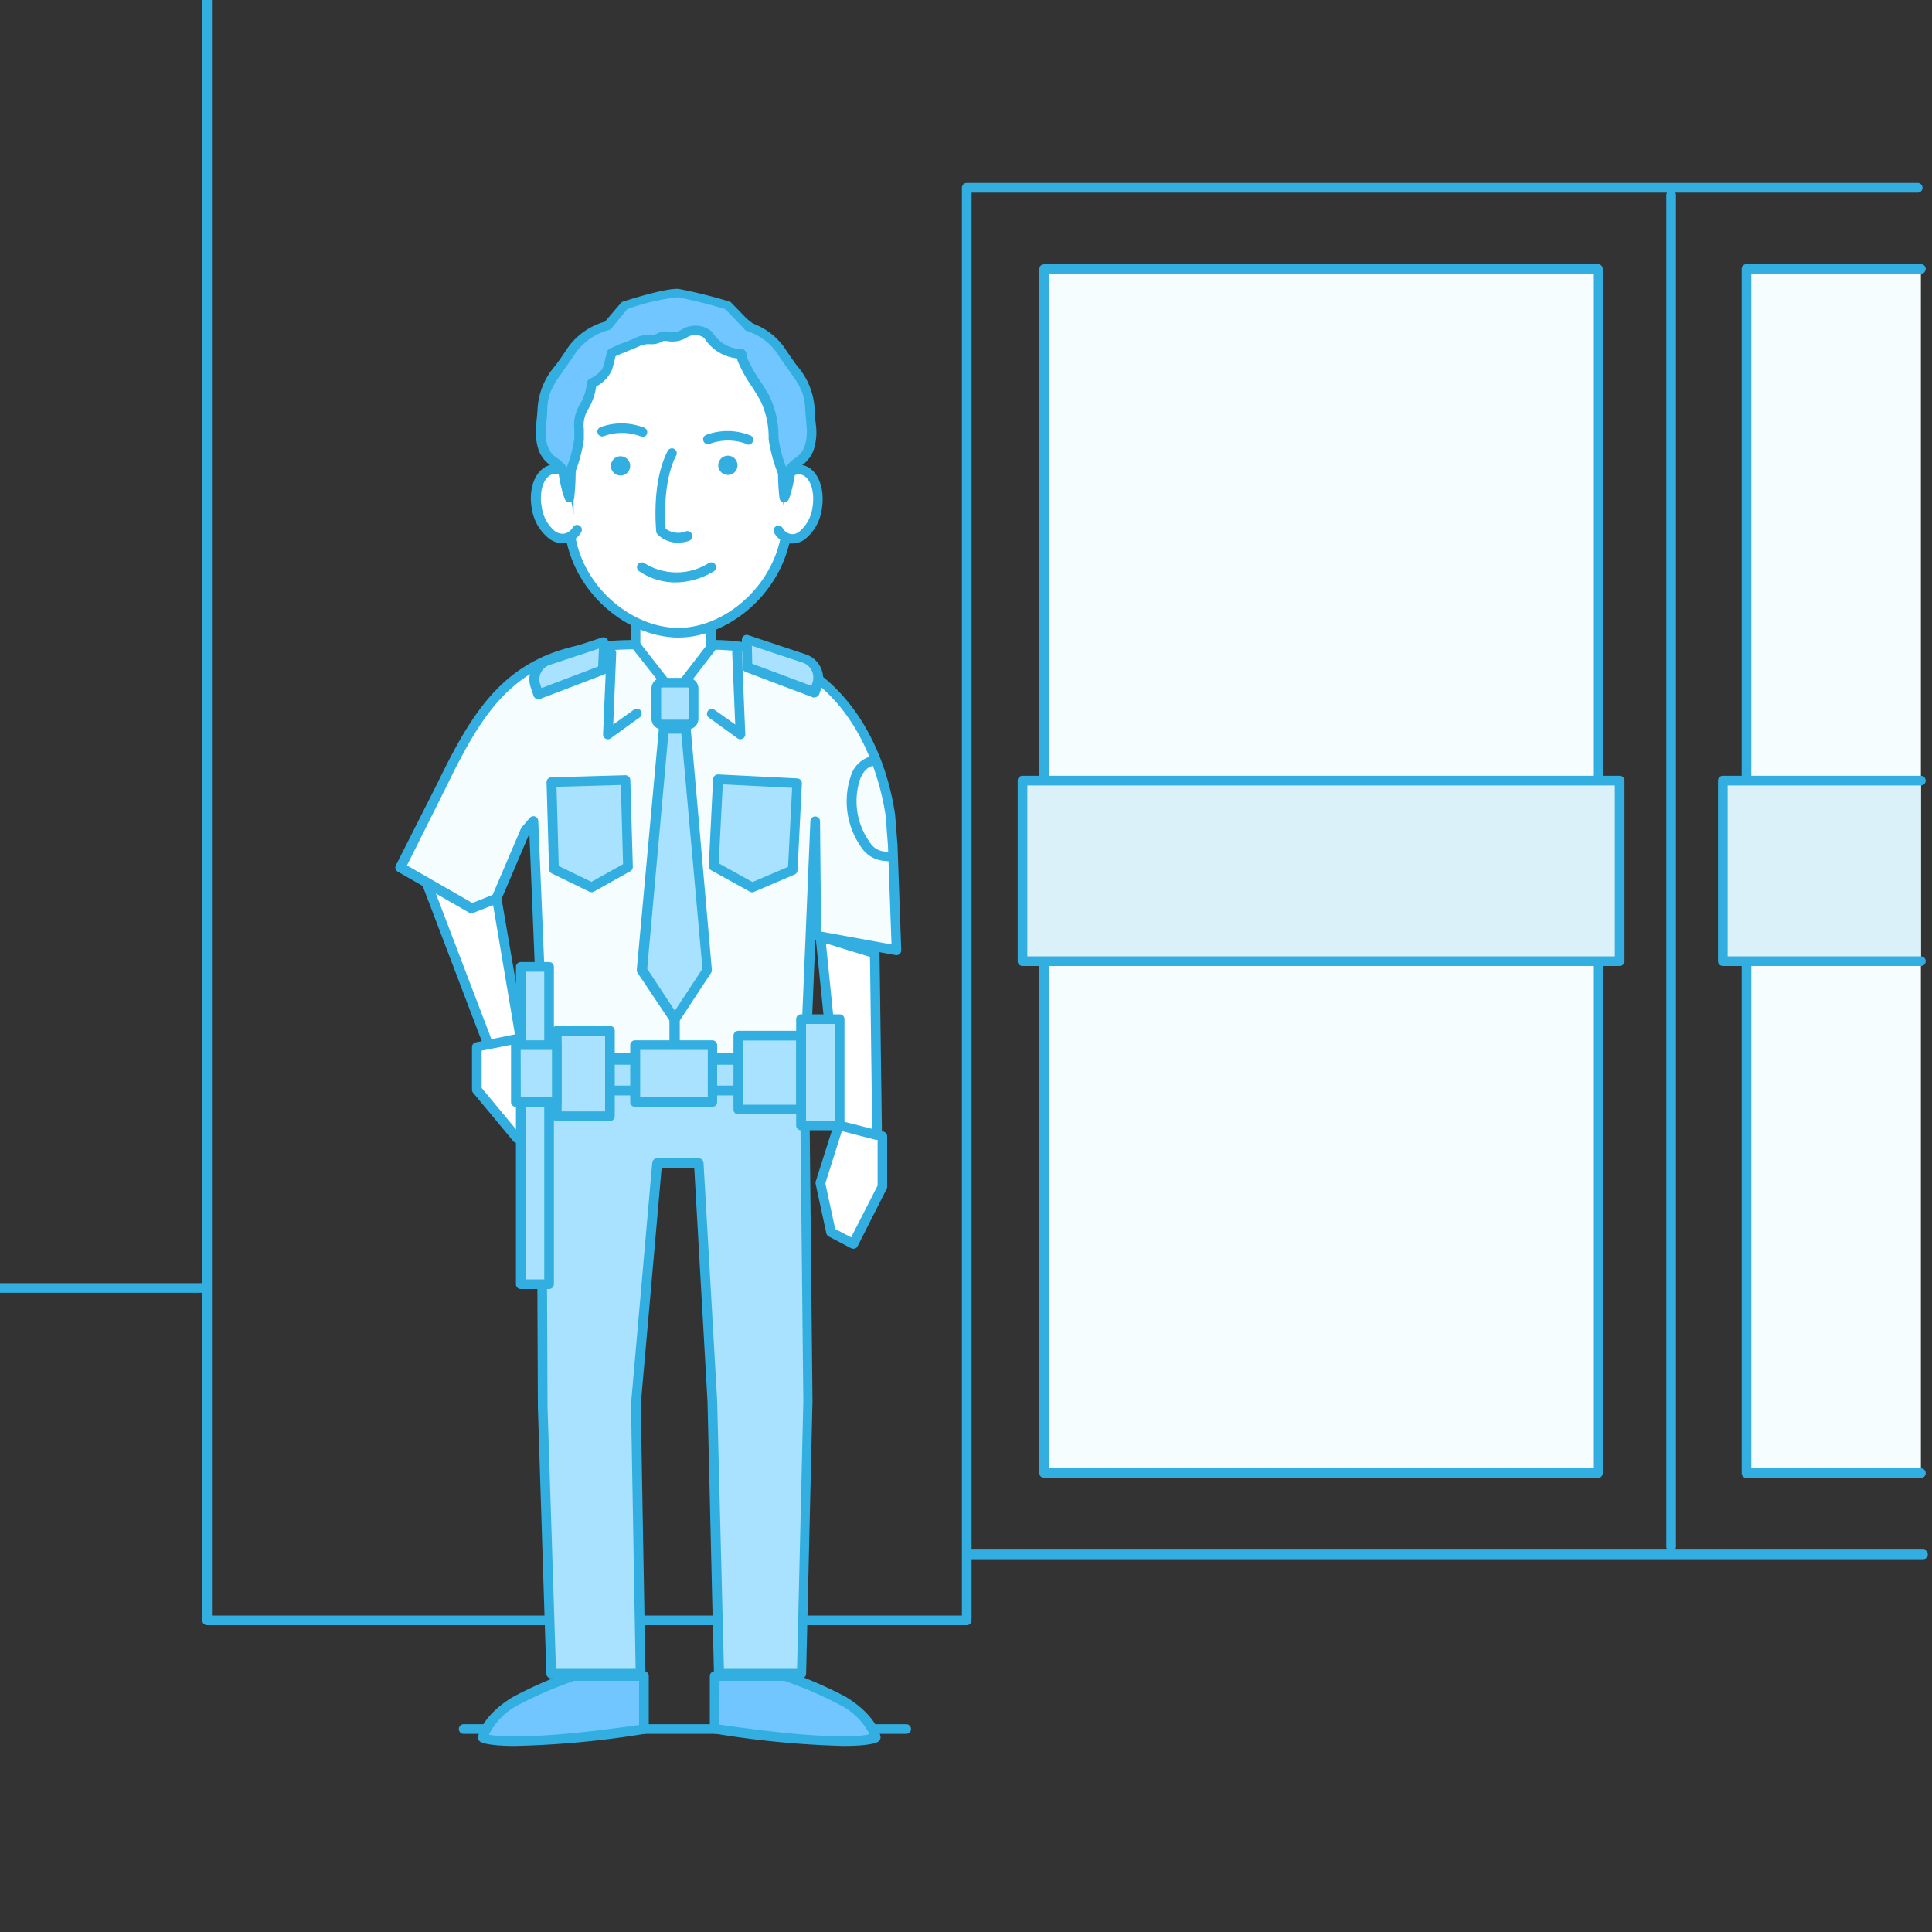 <svg id="Layer_1" data-name="Layer 1" xmlns="http://www.w3.org/2000/svg" viewBox="0 0 200 200"><rect x="0" y="0" width="200" height="200" fill="#333333" stroke="none"/><defs><style>.cls-1{fill:#32afe0;}.cls-2{fill:#f5fdff;}.cls-3{fill:#dbf1fa;}.cls-4{fill:#fff;}.cls-5{fill:#a9e2ff;}.cls-6{fill:#71c6ff;}.cls-7{fill:#136fb2;}</style></defs><title>135</title><path class="cls-1" d="M100.08,168.24H21.44a.5.5,0,0,1-.5-.5V0a.5.5,0,0,1,.5-.5.5.5,0,0,1,.5.5V167.24h78.14a.5.5,0,0,1,0,1Z"/><path class="cls-1" d="M93.81,179.49H48a.5.5,0,1,1,0-1H93.81a.5.5,0,1,1,0,1Z"/><path class="cls-1" d="M21.39,133.83H.11a.5.5,0,1,1,0-1H21.39a.5.5,0,0,1,0,1Z"/><path class="cls-1" d="M199.06,161.41H100.51a.5.5,0,0,1,0-1h98.56a.5.5,0,0,1,0,1Z"/><path class="cls-1" d="M173,160.61a.5.5,0,0,1-.5-.5V20.19a.5.5,0,1,1,1,0V160.11A.5.5,0,0,1,173,160.61Z"/><path class="cls-1" d="M100.08,167.94a.5.5,0,0,1-.5-.5v-148a.5.5,0,0,1,.5-.5h98.44a.5.5,0,0,1,0,1H100.58V167.44A.5.5,0,0,1,100.08,167.94Z"/><rect class="cls-2" x="108.1" y="27.84" width="57.32" height="124.66"/><path class="cls-1" d="M165.42,153H108.1a.5.5,0,0,1-.5-.5V27.84a.5.5,0,0,1,.5-.5h57.32a.5.5,0,0,1,.5.5V152.49A.5.5,0,0,1,165.42,153Zm-56.82-1h56.32V28.34H108.6Z"/><polyline class="cls-2" points="198.85 152.49 180.8 152.49 180.8 27.84 198.85 27.84"/><path class="cls-1" d="M198.85,153H180.8a.5.5,0,0,1-.5-.5V27.84a.5.5,0,0,1,.5-.5h18.05a.5.5,0,0,1,0,1H181.3V152h17.55a.5.5,0,1,1,0,1Z"/><rect class="cls-3" x="105.85" y="80.81" width="61.82" height="18.7"/><path class="cls-1" d="M167.67,100H105.85a.5.5,0,0,1-.5-.5V80.81a.5.5,0,0,1,.5-.5h61.82a.5.5,0,0,1,.5.5v18.7A.5.5,0,0,1,167.67,100Zm-61.32-1h60.82V81.31H106.35Z"/><polyline class="cls-3" points="198.85 99.51 178.35 99.51 178.35 80.81 198.85 80.81"/><path class="cls-1" d="M198.85,100h-20.5a.5.5,0,0,1-.5-.5V80.81a.5.5,0,0,1,.5-.5h20.5a.5.5,0,0,1,0,1h-20V99h20a.5.5,0,1,1,0,1Z"/><polygon class="cls-4" points="44.04 91.05 52.34 112.87 54.48 111.04 51.41 93.03 44.04 91.05"/><path class="cls-1" d="M52.34,113.37l-.12,0a.5.5,0,0,1-.34-.31L43.57,91.23a.5.5,0,0,1,.6-.66l7.38,2a.5.5,0,0,1,.36.4L55,111a.5.5,0,0,1-.17.46l-2.13,1.83A.5.5,0,0,1,52.34,113.37ZM44.85,91.79,52.56,112l1.38-1.19L51,93.43Z"/><polygon class="cls-5" points="82.95 173.26 74.41 173.26 73.74 145.06 72.34 120.44 68.03 120.44 65.83 145.36 66.31 173.26 57.06 173.26 56.18 145.66 56.05 112.88 83.28 112.88 83.61 145.06 82.95 173.26"/><path class="cls-1" d="M83,173.76H74.41a.5.5,0,0,1-.5-.49l-.67-28.2-1.37-24.14H68.49l-2.16,24.47.49,27.84a.5.5,0,0,1-.5.51H57.06a.5.5,0,0,1-.5-.48l-.88-27.6-.14-32.8a.5.5,0,0,1,.5-.5H83.28a.5.5,0,0,1,.5.5l.33,32.18-.66,28.22A.5.5,0,0,1,83,173.76Zm-8.06-1h7.57l.65-27.71-.33-31.67H56.55l.13,32.28.87,27.1H65.8l-.48-27.39,2.2-25a.5.5,0,0,1,.5-.46h4.31a.5.5,0,0,1,.5.47L74.24,145Z"/><path class="cls-4" d="M73.62,68.29s-.44,4.32-3.91,4.32-3.91-4.32-3.91-4.32V62.43h7.83Z"/><path class="cls-1" d="M69.71,73.11c-3.1,0-4.24-3.12-4.41-4.77V62.43a.5.5,0,0,1,.5-.5h7.83a.5.5,0,0,1,.5.5v5.86s0,0,0,.05C73.95,70,72.81,73.11,69.71,73.11ZM66.29,62.93v5.36c0,.11.44,3.82,3.41,3.82s3.38-3.53,3.42-3.85V62.93Zm7.33,5.36h0Z"/><path class="cls-2" d="M65.79,66.75l4,5.11v37.6H56.25l-1-24.5-.85,1-3,7-2.56,1-7.4-4.25,4.25-8.4C50.19,72.13,53.91,66.75,65.79,66.75Z"/><path class="cls-1" d="M69.82,110H56.25a.5.5,0,0,1-.5-.48L54.8,86.31l-2.95,6.91a.5.5,0,0,1-.27.27l-2.56,1a.5.5,0,0,1-.44,0l-7.4-4.25a.5.5,0,0,1-.2-.66l4.25-8.4c4.37-9,8.17-14.93,20.54-14.93a.5.5,0,0,1,.39.19l4,5.11a.5.5,0,0,1,.11.31v37.6A.5.5,0,0,1,69.82,110Zm-13.1-1h12.6V72l-3.78-4.78c-11.63.07-15.1,5.49-19.41,14.37l-4,8,6.77,3.89L51,92.63l2.92-6.84a.5.5,0,0,1,.07-.12l.85-1a.5.5,0,0,1,.88.3Z"/><polygon class="cls-4" points="55.43 107.14 55.43 116.88 53.51 117.81 49.35 112.8 49.35 108.38 55.43 107.14"/><path class="cls-1" d="M53.51,118.31a.5.5,0,0,1-.38-.18l-4.15-5a.5.5,0,0,1-.12-.32v-4.42a.5.5,0,0,1,.4-.49l6.08-1.24a.5.5,0,0,1,.6.49v9.74a.5.5,0,0,1-.28.45l-1.93.93A.5.5,0,0,1,53.51,118.31Zm-3.65-5.69,3.79,4.57,1.29-.62v-8.81l-5.08,1Z"/><path class="cls-2" d="M73.83,66.75l-4,5.19v37.52H83.37l1-24.5h0l.12,11.9,8.31,1.51L92.42,87.5l-.24-3.1C90.93,76,85.71,66.75,73.83,66.75Z"/><path class="cls-1" d="M83.37,110H69.82a.5.5,0,0,1-.5-.5V71.94a.5.5,0,0,1,.1-.31l4-5.19a.5.5,0,0,1,.4-.19c11.92,0,17.55,9.33,18.84,18.07l.25,3.14.39,10.9a.5.5,0,0,1-.59.51L84.4,97.35h0l-.5,12.14A.5.5,0,0,1,83.37,110Zm-13-1H82.89l1-24a.49.49,0,0,1,.51-.48.5.5,0,0,1,.49.49L85,96.44l7.29,1.33-.37-10.25-.24-3.08c-.59-4-3.62-17-17.6-17.18l-3.75,4.86Z"/><polygon class="cls-4" points="86.92 116.17 84.92 122.47 86.02 127.55 88.32 128.77 91.35 122.86 91.35 117.64 86.92 116.17"/><path class="cls-1" d="M88.32,129.27a.5.5,0,0,1-.23-.06L85.79,128a.5.5,0,0,1-.25-.34l-1.1-5.08a.5.5,0,0,1,0-.26l2-6.3a.5.5,0,0,1,.63-.32l4.43,1.46a.5.5,0,0,1,.34.48v5.22a.5.5,0,0,1-.06.23l-3,5.92a.5.5,0,0,1-.29.25Zm-1.86-2.05,1.65.87,2.74-5.36V118l-3.61-1.19-1.8,5.69Z"/><path class="cls-1" d="M62.93,76.53a.5.5,0,0,1-.5-.52l.36-8.42a.5.5,0,1,1,1,0L63.48,75l2.19-1.57a.5.5,0,0,1,.58.81l-3,2.17A.5.5,0,0,1,62.93,76.53Z"/><path class="cls-1" d="M76.65,76.53a.5.5,0,0,1-.29-.09l-3-2.17a.5.5,0,0,1,.58-.81L76.11,75l-.31-7.39a.5.5,0,0,1,.48-.52.49.49,0,0,1,.52.48L77.15,76a.5.5,0,0,1-.5.52Z"/><polygon class="cls-5" points="82.06 90.08 77.87 91.87 73.88 89.67 74.33 80.67 82.51 81.09 82.06 90.08"/><path class="cls-1" d="M77.87,92.37a.5.5,0,0,1-.24-.06l-4-2.21a.5.5,0,0,1-.26-.46l.45-9A.5.5,0,0,1,74,80.3a.48.48,0,0,1,.36-.13l8.18.41a.5.5,0,0,1,.47.52l-.45,9a.5.5,0,0,1-.3.43l-4.19,1.79A.49.49,0,0,1,77.87,92.37Zm-3.47-3,3.5,1.94,3.68-1.57L82,81.56l-7.18-.36Zm7.66.7h0Z"/><polygon class="cls-5" points="65 89.75 61.23 91.86 57.35 89.97 57.09 80.97 64.75 80.75 65 89.75"/><path class="cls-1" d="M61.23,92.36a.5.5,0,0,1-.22-.05l-3.89-1.89a.5.5,0,0,1-.28-.44l-.26-9a.5.5,0,0,1,.49-.51l7.66-.22a.56.56,0,0,1,.36.14.5.5,0,0,1,.16.35l.26,9a.5.5,0,0,1-.26.45L61.48,92.3A.5.5,0,0,1,61.23,92.36Zm-3.39-2.71,3.38,1.64,3.28-1.83-.23-8.2-6.66.19Z"/><rect class="cls-5" x="56.12" y="109.72" width="27.37" height="3.16"/><path class="cls-1" d="M83.49,113.38H56.12a.5.5,0,0,1-.5-.5v-3.16a.5.5,0,0,1,.5-.5H83.49a.5.5,0,0,1,.5.5v3.16A.5.5,0,0,1,83.49,113.38Zm-26.87-1H83v-2.16H56.62Z"/><polygon class="cls-4" points="90.56 98.68 90.8 117.5 86.92 116.52 84.92 96.97 90.56 98.68"/><path class="cls-1" d="M90.8,118l-.12,0-3.89-1a.5.5,0,0,1-.37-.43L84.43,97a.5.5,0,0,1,.64-.53l5.63,1.72a.5.5,0,0,1,.35.47l.25,18.81a.5.5,0,0,1-.5.51Zm-3.43-1.88,2.92.74-.23-17.8L85.5,97.66Z"/><path class="cls-6" d="M66.66,179v-5.45h-7.3a43.26,43.26,0,0,0-6,2.61C50.25,178,50,179.89,50,179.89S51.9,181.14,66.66,179Z"/><path class="cls-1" d="M53.33,180.74c-2.81,0-3.5-.36-3.62-.44a.5.5,0,0,1-.22-.49c0-.09.34-2.15,3.57-4.12A43.06,43.06,0,0,1,59.19,173l.17,0h7.3a.5.5,0,0,1,.5.5V179a.5.5,0,0,1-.43.49A96.54,96.54,0,0,1,53.33,180.74Zm-2.72-1.17c1,.21,4.6.56,15.55-1V174H59.44a41.73,41.73,0,0,0-5.86,2.54A7,7,0,0,0,50.61,179.57Zm16-.61h0Z"/><path class="cls-6" d="M74,179v-5.45h7.3a43.26,43.26,0,0,1,6,2.61c3.07,1.87,3.34,3.76,3.34,3.76S88.74,181.14,74,179Z"/><path class="cls-1" d="M87.31,180.74a96.55,96.55,0,0,1-13.4-1.29.5.5,0,0,1-.43-.49v-5.45a.5.5,0,0,1,.5-.5h7.3l.17,0a43.06,43.06,0,0,1,6.13,2.66c3.23,2,3.56,4,3.57,4.12a.5.5,0,0,1-.22.49C90.82,180.38,90.12,180.74,87.31,180.74Zm-12.83-2.21c10.89,1.59,14.49,1.26,15.54,1a7,7,0,0,0-3-3A41.73,41.73,0,0,0,81.2,174H74.49Z"/><rect class="cls-5" x="67.94" y="70.67" width="3.86" height="4.34" rx="0.6" ry="0.6"/><path class="cls-1" d="M71.2,75.51H68.54a1.1,1.1,0,0,1-1.1-1.1V71.27a1.1,1.1,0,0,1,1.1-1.1H71.2a1.1,1.1,0,0,1,1.1,1.1V74.4A1.1,1.1,0,0,1,71.2,75.51Zm-2.66-4.34a.1.1,0,0,0-.1.1V74.4a.1.1,0,0,0,.1.1H71.2a.1.1,0,0,0,.1-.1V71.27a.1.1,0,0,0-.1-.1Z"/><polygon class="cls-5" points="73.18 100.42 69.81 105.55 66.44 100.42 68.73 75.45 70.99 75.45 73.18 100.42"/><path class="cls-1" d="M69.81,106h0a.5.5,0,0,1-.42-.23L66,100.7a.5.5,0,0,1-.08-.32l2.29-25a.5.5,0,0,1,.5-.45H71a.5.5,0,0,1,.5.46l2.19,25a.5.5,0,0,1-.08.32l-3.37,5.13A.5.5,0,0,1,69.81,106ZM67,100.29l2.86,4.34,2.86-4.34L70.53,75.95H69.19Z"/><path class="cls-5" d="M62.42,69.31,55.7,71.87l-.3-.9a2.07,2.07,0,0,1,1.31-2.62l5.75-1.91Z"/><path class="cls-1" d="M55.7,72.37a.5.5,0,0,1-.47-.34l-.3-.9a2.57,2.57,0,0,1,1.63-3.25L62.31,66a.5.5,0,0,1,.66.48l-.05,2.86a.5.5,0,0,1-.32.46l-6.71,2.56A.5.5,0,0,1,55.7,72.37ZM62,67.14l-5.08,1.69a1.57,1.57,0,0,0-1,2l.13.4L61.92,69Zm.46,2.16h0Z"/><path class="cls-5" d="M77.38,69.05l7,2.65.28-.84a2.13,2.13,0,0,0-1.35-2.69l-6-2Z"/><path class="cls-1" d="M84.35,72.2a.49.49,0,0,1-.18,0l-7-2.65a.5.5,0,0,1-.32-.46l-.05-2.86a.5.5,0,0,1,.2-.41.49.49,0,0,1,.45-.07l6,2A2.63,2.63,0,0,1,85.1,71l-.28.84a.5.5,0,0,1-.47.34Zm-6.48-3.49L84,71l.11-.34a1.63,1.63,0,0,0-1-2.06l-5.28-1.75Z"/><rect class="cls-5" x="65.76" y="108.18" width="7.97" height="5.89"/><path class="cls-1" d="M73.74,114.58h-8a.5.5,0,0,1-.5-.5v-5.89a.5.5,0,0,1,.5-.5h8a.5.5,0,0,1,.5.5v5.89A.5.5,0,0,1,73.74,114.58Zm-7.47-1h7v-4.89h-7Z"/><rect class="cls-5" x="57.64" y="106.71" width="5.5" height="8.85"/><path class="cls-1" d="M63.14,116.05h-5.5a.5.5,0,0,1-.5-.5v-8.85a.5.5,0,0,1,.5-.5h5.5a.5.5,0,0,1,.5.5v8.85A.5.5,0,0,1,63.14,116.05Zm-5-1h4.5v-7.85h-4.5Z"/><rect class="cls-5" x="53.91" y="100.09" width="2.93" height="32.85"/><path class="cls-1" d="M56.84,133.44H53.91a.5.5,0,0,1-.5-.5V100.09a.5.5,0,0,1,.5-.5h2.93a.5.5,0,0,1,.5.5v32.85A.5.5,0,0,1,56.84,133.44Zm-2.43-1h1.93V100.59H54.41Z"/><rect class="cls-5" x="76.44" y="107.22" width="6.5" height="7.65"/><path class="cls-1" d="M82.93,115.36h-6.5a.5.5,0,0,1-.5-.5v-7.65a.5.5,0,0,1,.5-.5h6.5a.5.5,0,0,1,.5.5v7.65A.5.5,0,0,1,82.93,115.36Zm-6-1h5.5v-6.65h-5.5Z"/><rect class="cls-5" x="82.93" y="105.56" width="3.98" height="10.95"/><path class="cls-1" d="M86.92,117h-4a.5.5,0,0,1-.5-.5v-11a.5.5,0,0,1,.5-.5h4a.5.5,0,0,1,.5.5v11A.5.5,0,0,1,86.92,117Zm-3.48-1h3v-10h-3Z"/><path class="cls-1" d="M91.56,89.12a3.11,3.11,0,0,1-2.36-1.35,8.26,8.26,0,0,1-1.12-7.45,3,3,0,0,1,2.19-2.05.5.5,0,1,1,.15,1c-.58.09-1.08.59-1.4,1.43a7.27,7.27,0,0,0,1,6.46,2,2,0,0,0,1.76,1,.5.5,0,1,1,.15,1Z"/><path class="cls-4" d="M70.22,65.53h0c-5.25,0-11.34-5.08-11.34-12V42.37c0-5.92,4.58-10.77,10.19-10.77h2.29c5.6,0,10.19,4.85,10.19,10.77v11C81.55,60.25,75.58,65.53,70.22,65.53Z"/><path class="cls-1" d="M70.22,66c-5.59,0-11.84-5.33-11.84-12.46V42.37c0-6.21,4.79-11.27,10.69-11.27h2.29c5.89,0,10.69,5.05,10.69,11.27v11C82.05,60.62,75.81,66,70.22,66ZM69.07,32.1c-5.34,0-9.69,4.61-9.69,10.27v11.2C59.38,60.13,65.1,65,70.22,65s10.83-5,10.83-11.67v-11c0-5.66-4.35-10.27-9.69-10.27Z"/><circle class="cls-1" cx="64.24" cy="48.23" r="1" transform="translate(-15.29 59.55) rotate(-45)"/><circle class="cls-1" cx="75.35" cy="48.17" r="1"/><path class="cls-1" d="M69.9,60.29a6.62,6.62,0,0,1-3.74-1.16.5.5,0,0,1,.56-.83,6.24,6.24,0,0,0,6.63,0,.5.5,0,1,1,.56.83A7.77,7.77,0,0,1,69.9,60.29Z"/><path class="cls-1" d="M70.2,56.18a2.94,2.94,0,0,1-2.15-.89.5.5,0,0,1-.12-.27c0-.2-.52-5,1.17-8.3a.5.5,0,1,1,.89.45c-1.38,2.7-1.15,6.68-1.08,7.56A2.16,2.16,0,0,0,71,55a.5.5,0,0,1,.3,1A3.7,3.7,0,0,1,70.2,56.18Z"/><path class="cls-4" d="M59.72,54.82a1.86,1.86,0,0,1-1.16.88c-1.27.27-2.61-1.09-3-3.05s.32-3.77,1.59-4a1.79,1.79,0,0,1,1.4.33"/><path class="cls-1" d="M58.23,56.24a2.37,2.37,0,0,1-1.3-.42,4.8,4.8,0,0,1-1.86-3.08c-.45-2.26.42-4.3,2-4.64a2.27,2.27,0,0,1,1.79.4.5.5,0,1,1-.57.82,1.31,1.31,0,0,0-1-.25c-1,.21-1.53,1.8-1.2,3.46A3.85,3.85,0,0,0,57.47,55a1.29,1.29,0,0,0,1,.23,1.4,1.4,0,0,0,.84-.66.5.5,0,1,1,.85.53,2.34,2.34,0,0,1-1.48,1.11A2.06,2.06,0,0,1,58.23,56.24Z"/><path class="cls-1" d="M66.42,45.15a.49.49,0,0,1-.17,0,5.43,5.43,0,0,0-3.73,0,.5.5,0,0,1-.41-.91,6.32,6.32,0,0,1,4.47,0,.5.5,0,0,1-.17,1Z"/><path class="cls-1" d="M77.39,45.94a.49.49,0,0,1-.17,0,5.37,5.37,0,0,0-3.72,0,.5.5,0,0,1-.42-.91,6.32,6.32,0,0,1,4.47,0,.5.5,0,0,1-.17,1Z"/><path class="cls-7" d="M58.94,51.46a24.41,24.41,0,0,0,0-5.68c-.43-1.88-.3-2.41-.69-2.09S57.94,49,58.94,51.46Z"/><path class="cls-1" d="M58.94,52a.5.5,0,0,1-.46-.31c-.85-2.11-1.36-7.71-.58-8.34a.67.67,0,0,1,.68-.16c.36.14.42.46.53,1.11.06.34.14.8.28,1.41a24.47,24.47,0,0,1,.05,5.84A.5.5,0,0,1,59,52Z"/><path class="cls-4" d="M80.59,54.88a1.77,1.77,0,0,0,1.14.86c1.23.24,2.52-1.15,2.87-3.12s-.35-3.76-1.58-4a1.71,1.71,0,0,0-1.36.36"/><path class="cls-1" d="M82,56.26a2,2,0,0,1-.38,0,2.26,2.26,0,0,1-1.46-1.08.5.5,0,1,1,.85-.53,1.31,1.31,0,0,0,.81.63,1.17,1.17,0,0,0,.9-.23,3.9,3.9,0,0,0,1.38-2.49c.3-1.67-.24-3.24-1.19-3.43a1.24,1.24,0,0,0-1,.27.5.5,0,1,1-.59-.8,2.19,2.19,0,0,1,1.75-.45c1.52.3,2.39,2.31,2,4.58a4.85,4.85,0,0,1-1.8,3.14A2.27,2.27,0,0,1,82,56.26Z"/><path class="cls-7" d="M81.19,51.46a24.41,24.41,0,0,1,0-5.68c.43-1.88.3-2.41.69-2.09S82.19,49,81.19,51.46Z"/><path class="cls-1" d="M81.19,52h-.07a.5.5,0,0,1-.43-.44,24.47,24.47,0,0,1,.05-5.84c.14-.61.22-1.08.28-1.41.11-.65.17-1,.53-1.11a.67.67,0,0,1,.68.16c.78.64.27,6.23-.58,8.34A.5.5,0,0,1,81.19,52Z"/><path class="cls-6" d="M83.84,42.23c-.14-2.53-1.22-3.22-3-6.06a6.45,6.45,0,0,0-3.38-2.43l0,0-2-2.12s-3.89-1.15-5.13-1.29-5.57,1.29-5.57,1.29l-1.74,2a6.63,6.63,0,0,0-3.71,2.53c-1.83,2.84-2.91,3.53-3,6.06s-.34,2.11,0,3.85,2.18,1.75,2.39,3.28c.11.81,1.33-2.68,1.4-4s-.23-2,.51-3.27a5.68,5.68,0,0,0,.8-2.44s1.4-.65,1.67-1.57c0-.16.35-1.29.38-1.51.42-.3,2.14-.89,2.78-1.21s1.72,0,2.27-.45,1.17.38,2.52-.41a2.1,2.1,0,0,1,2.43.18,4.07,4.07,0,0,0,3.4,2,3.57,3.57,0,0,0,.1.52,14.77,14.77,0,0,0,1.56,2.76l.75,1.23A9.31,9.31,0,0,1,80,45.38c.07,1.3,1.29,4.79,1.4,4,.21-1.53,2.06-1.53,2.39-3.28S84,44.76,83.84,42.23Z"/><path class="cls-1" d="M81.38,50h0c-.94,0-1.78-4-1.81-4.58a8.78,8.78,0,0,0-.88-4l-.74-1.23a14.3,14.3,0,0,1-1.61-2.88c0-.06,0-.14-.05-.21A4.55,4.55,0,0,1,72.91,35a1.57,1.57,0,0,0-1.78-.08,2.84,2.84,0,0,1-2.08.38c-.26,0-.34,0-.39,0a2.34,2.34,0,0,1-1.37.33,2.4,2.4,0,0,0-1,.16c-.28.14-.76.33-1.25.53s-1,.4-1.32.56c-.1.45-.32,1.24-.34,1.33A3.48,3.48,0,0,1,61.72,40a6.32,6.32,0,0,1-.84,2.38,3.17,3.17,0,0,0-.44,2.06c0,.3,0,.62,0,1,0,.56-.87,4.54-1.81,4.58a.59.59,0,0,1-.58-.55c-.07-.52-.4-.8-.93-1.21a3.29,3.29,0,0,1-1.46-2,5.92,5.92,0,0,1-.14-2.29c0-.37.09-.87.13-1.68a7.42,7.42,0,0,1,1.87-4.48c.37-.51.79-1.1,1.26-1.82a7.06,7.06,0,0,1,3.84-2.69l1.65-1.93a.5.5,0,0,1,.23-.15c.45-.15,4.48-1.44,5.78-1.31a52.32,52.32,0,0,1,5.21,1.3.5.5,0,0,1,.22.13l2,2.07a7,7,0,0,1,3.5,2.58c.47.73.89,1.31,1.25,1.82a7.42,7.42,0,0,1,1.87,4.48c0,.81.09,1.31.13,1.68a5.91,5.91,0,0,1-.14,2.3,3.29,3.29,0,0,1-1.46,2c-.53.41-.86.69-.93,1.21A.58.58,0,0,1,81.38,50ZM72,33.71a2.62,2.62,0,0,1,1.68.61.5.5,0,0,1,.12.15,3.58,3.58,0,0,0,3,1.67.5.5,0,0,1,.46.43,3.13,3.13,0,0,0,.08.45,13.74,13.74,0,0,0,1.49,2.61l.76,1.25a9.61,9.61,0,0,1,1,4.45,12.91,12.91,0,0,0,.78,3,4.19,4.19,0,0,1,.93-.9A2.34,2.34,0,0,0,83.35,46a5,5,0,0,0,.13-2c0-.38-.09-.9-.13-1.72h0c-.09-1.73-.66-2.52-1.69-3.95-.37-.52-.8-1.12-1.28-1.86a6,6,0,0,0-3.12-2.22A.5.5,0,0,1,77,34L75.08,32a49.64,49.64,0,0,0-4.92-1.23A23,23,0,0,0,64.94,32L63.29,34a.5.5,0,0,1-.24.16,6.28,6.28,0,0,0-3.43,2.32c-.48.74-.91,1.34-1.28,1.86-1,1.43-1.59,2.22-1.69,3.95,0,.83-.1,1.35-.13,1.73a5,5,0,0,0,.13,2,2.34,2.34,0,0,0,1.09,1.44,4.2,4.2,0,0,1,.93.9,12.94,12.94,0,0,0,.78-3c0-.33,0-.63,0-.9a4.15,4.15,0,0,1,.58-2.6,5.17,5.17,0,0,0,.72-2.2.5.5,0,0,1,.29-.43c.31-.15,1.23-.69,1.4-1.26.06-.21.34-1.26.36-1.43a.51.51,0,0,1,.2-.35,9.79,9.79,0,0,1,1.69-.76c.46-.18.9-.36,1.17-.49a3.21,3.21,0,0,1,1.38-.27,1.69,1.69,0,0,0,.81-.14,1.41,1.41,0,0,1,1.13-.18,1.87,1.87,0,0,0,1.43-.26A2.62,2.62,0,0,1,72,33.71Z"/><rect class="cls-5" x="53.4" y="108.18" width="4.24" height="5.89"/><path class="cls-1" d="M57.64,114.58H53.4a.5.5,0,0,1-.5-.5v-5.89a.5.5,0,0,1,.5-.5h4.23a.5.5,0,0,1,.5.5v5.89A.5.5,0,0,1,57.64,114.58Zm-3.73-1h3.23v-4.89H53.9Z"/></svg>